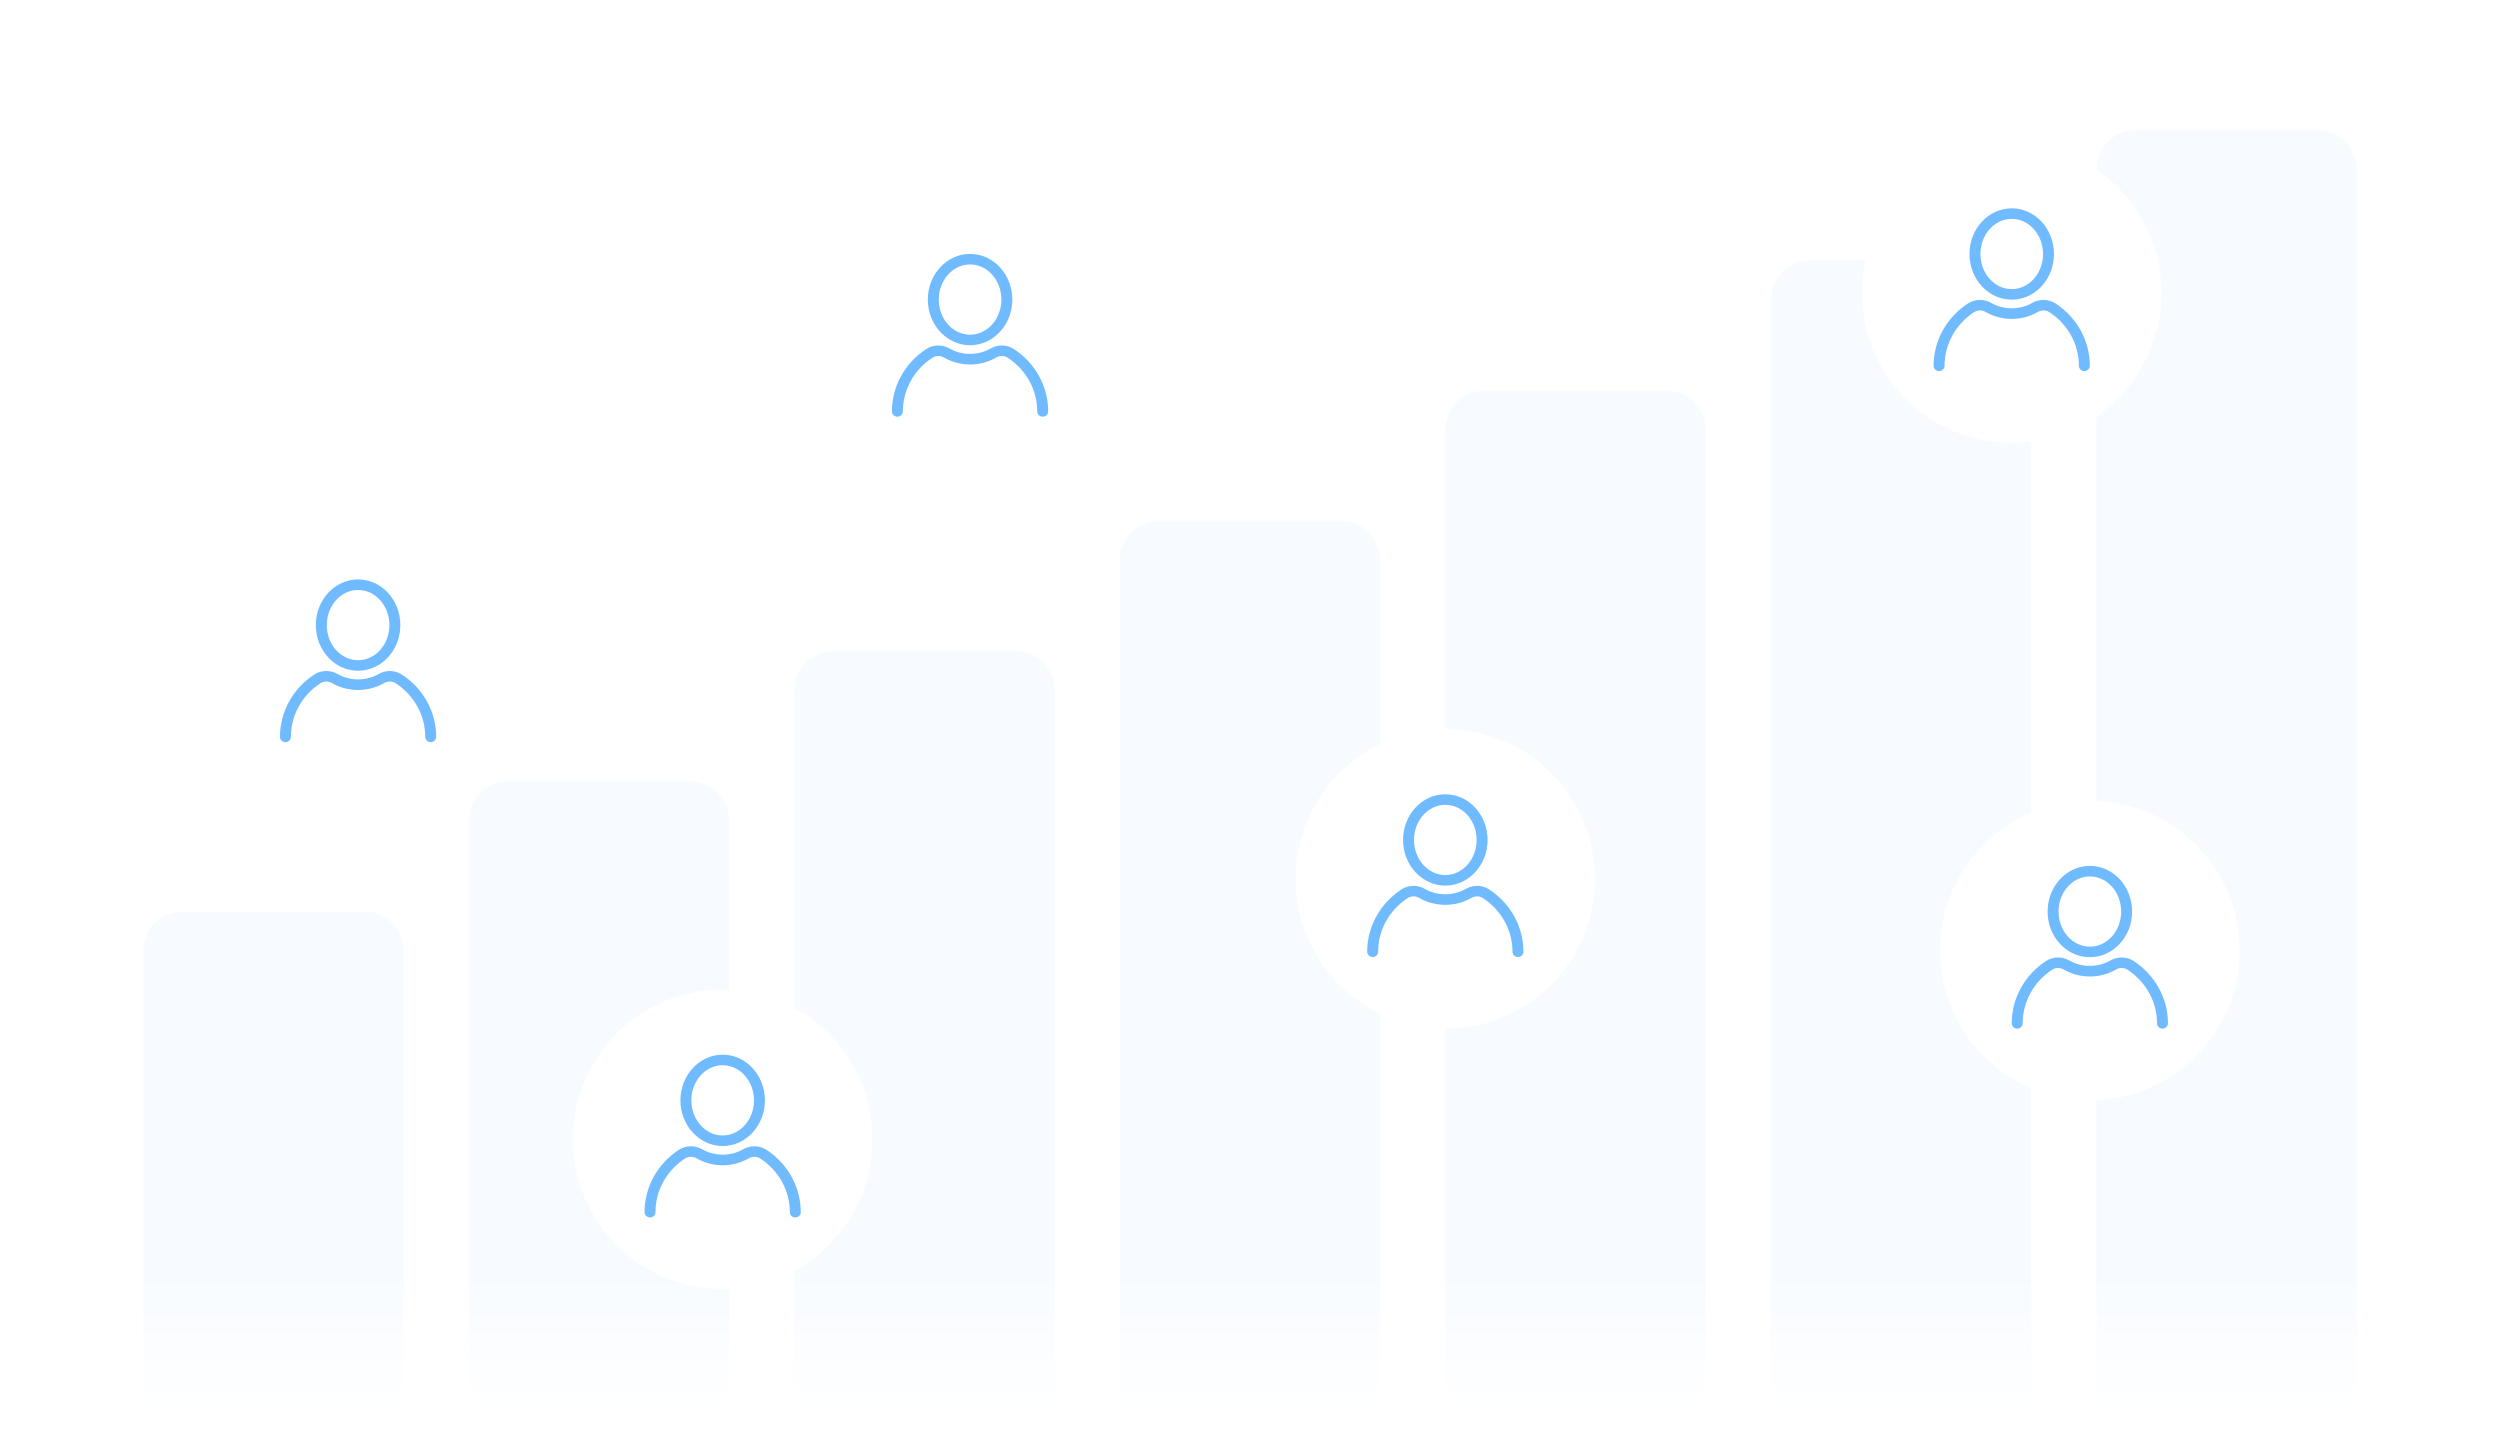 <svg width="384" height="220" viewBox="0 0 384 220" fill="none" xmlns="http://www.w3.org/2000/svg"><defs><symbol id="content" viewBox="0 0 384 220" preserveAspectRatio="xMidYMid meet"><path id="NoColourRemove" d="M22 146C22 142.686 24.686 140 28 140H56C59.314 140 62 142.686 62 146V220H22V146Z" fill="#F0F8FF" fill-opacity="0.5"/><path d="M72 126C72 122.686 74.686 120 78 120H106C109.314 120 112 122.686 112 126V220H72V126Z" fill="#F0F8FF" fill-opacity="0.5"/><path d="M122 106C122 102.686 124.686 100 128 100H156C159.314 100 162 102.686 162 106V220H122V106Z" fill="#F0F8FF" fill-opacity="0.5"/><path d="M172 86C172 82.686 174.686 80 178 80H206C209.314 80 212 82.686 212 86V220H172V86Z" fill="#F0F8FF" fill-opacity="0.5"/><path d="M222 66C222 62.686 224.686 60 228 60H256C259.314 60 262 62.686 262 66V220H222V66Z" fill="#F0F8FF" fill-opacity="0.5"/><path d="M272 46C272 42.686 274.686 40 278 40H306C309.314 40 312 42.686 312 46V220H272V46Z" fill="#F0F8FF" fill-opacity="0.5"/><path d="M322 26C322 22.686 324.686 20 328 20H356C359.314 20 362 22.686 362 26V220H322V26Z" fill="#F0F8FF" fill-opacity="0.5"/><rect width="384" height="24" transform="translate(0 196)" fill="url(#a)"/><g filter="url(#b)"><path d="M32 100C32 87.297 42.297 77 55 77C67.703 77 78 87.297 78 100C78 112.703 67.703 123 55 123C42.297 123 32 112.703 32 100Z" fill="white"/><g clip-path="url(#c)"><path d="M55.002 101.028C51.422 101.028 48.513 97.883 48.513 94.014C48.513 90.145 51.422 87 55.002 87C58.582 87 61.491 90.145 61.491 94.014C61.491 97.883 58.578 101.028 55.002 101.028ZM55.002 88.619C52.349 88.619 50.192 91.039 50.192 94.014C50.192 96.989 52.349 99.409 55.002 99.409C57.655 99.409 59.812 96.989 59.812 94.014C59.812 91.039 57.655 88.619 55.002 88.619Z" fill="#70BAFF"/><path d="M66.159 112C65.697 112 65.319 111.636 65.319 111.19C65.319 107.884 63.623 104.804 60.786 102.95C60.261 102.606 59.565 102.594 59.006 102.918C57.802 103.618 56.416 103.986 55.002 103.986C53.587 103.986 52.202 103.618 50.993 102.918C50.435 102.594 49.738 102.606 49.214 102.95C46.372 104.804 44.68 107.888 44.68 111.19C44.68 111.636 44.303 112 43.841 112C43.379 112 43.002 111.636 43.002 111.19C43.002 107.35 44.974 103.768 48.273 101.61C49.335 100.914 50.742 100.886 51.858 101.534C53.751 102.63 56.253 102.63 58.142 101.534C59.258 100.886 60.664 100.918 61.726 101.61C65.025 103.768 66.998 107.35 66.998 111.19C66.998 111.636 66.621 112 66.159 112Z" fill="#70BAFF"/></g></g><g filter="url(#d)"><path d="M126 50C126 37.297 136.297 27 149 27C161.703 27 172 37.297 172 50C172 62.703 161.703 73 149 73C136.297 73 126 62.703 126 50Z" fill="white"/><g clip-path="url(#e)"><path d="M149.002 51.028C145.422 51.028 142.513 47.883 142.513 44.014C142.513 40.145 145.422 37 149.002 37C152.582 37 155.491 40.145 155.491 44.014C155.491 47.883 152.578 51.028 149.002 51.028ZM149.002 38.619C146.349 38.619 144.192 41.039 144.192 44.014C144.192 46.989 146.349 49.409 149.002 49.409C151.655 49.409 153.812 46.989 153.812 44.014C153.812 41.039 151.655 38.619 149.002 38.619Z" fill="#70BAFF"/><path d="M160.159 62C159.697 62 159.319 61.636 159.319 61.19C159.319 57.884 157.624 54.804 154.786 52.95C154.261 52.606 153.565 52.594 153.006 52.918C151.802 53.618 150.416 53.986 149.002 53.986C147.587 53.986 146.202 53.618 144.993 52.918C144.435 52.594 143.738 52.606 143.214 52.95C140.372 54.804 138.68 57.888 138.68 61.19C138.68 61.636 138.303 62 137.841 62C137.379 62 137.001 61.636 137.001 61.19C137.001 57.349 138.974 53.768 142.273 51.611C143.335 50.914 144.742 50.886 145.858 51.534C147.751 52.63 150.253 52.63 152.142 51.534C153.258 50.886 154.664 50.918 155.726 51.611C159.025 53.768 160.998 57.349 160.998 61.19C160.998 61.636 160.62 62 160.159 62Z" fill="#70BAFF"/></g></g><g filter="url(#f)"><path d="M199 133C199 120.297 209.297 110 222 110C234.703 110 245 120.297 245 133C245 145.703 234.703 156 222 156C209.297 156 199 145.703 199 133Z" fill="white"/><g clip-path="url(#g)"><path d="M222.002 134.028C218.422 134.028 215.513 130.883 215.513 127.014C215.513 123.145 218.422 120 222.002 120C225.582 120 228.491 123.145 228.491 127.014C228.491 130.883 225.578 134.028 222.002 134.028ZM222.002 121.619C219.349 121.619 217.192 124.039 217.192 127.014C217.192 129.989 219.349 132.409 222.002 132.409C224.655 132.409 226.812 129.989 226.812 127.014C226.812 124.039 224.655 121.619 222.002 121.619Z" fill="#70BAFF"/><path d="M233.159 145C232.697 145 232.319 144.636 232.319 144.19C232.319 140.884 230.624 137.804 227.786 135.95C227.261 135.606 226.565 135.594 226.006 135.918C224.802 136.618 223.416 136.986 222.002 136.986C220.587 136.986 219.202 136.618 217.993 135.918C217.435 135.594 216.738 135.606 216.214 135.95C213.372 137.804 211.68 140.888 211.68 144.19C211.68 144.636 211.303 145 210.841 145C210.379 145 210.001 144.636 210.001 144.19C210.001 140.35 211.974 136.768 215.273 134.61C216.335 133.914 217.742 133.886 218.858 134.534C220.751 135.63 223.253 135.63 225.142 134.534C226.258 133.886 227.664 133.918 228.726 134.61C232.025 136.768 233.998 140.35 233.998 144.19C233.998 144.636 233.62 145 233.159 145Z" fill="#70BAFF"/></g></g><g filter="url(#h)"><path d="M298 144C298 131.297 308.297 121 321 121C333.703 121 344 131.297 344 144C344 156.703 333.703 167 321 167C308.297 167 298 156.703 298 144Z" fill="white"/><g clip-path="url(#i)"><path d="M321.002 145.028C317.422 145.028 314.513 141.883 314.513 138.014C314.513 134.145 317.422 131 321.002 131C324.582 131 327.491 134.145 327.491 138.014C327.491 141.883 324.578 145.028 321.002 145.028ZM321.002 132.619C318.349 132.619 316.192 135.039 316.192 138.014C316.192 140.989 318.349 143.409 321.002 143.409C323.655 143.409 325.812 140.989 325.812 138.014C325.812 135.039 323.655 132.619 321.002 132.619Z" fill="#70BAFF"/><path d="M332.159 156C331.697 156 331.319 155.636 331.319 155.19C331.319 151.884 329.624 148.804 326.786 146.95C326.261 146.606 325.565 146.594 325.006 146.918C323.802 147.618 322.416 147.986 321.002 147.986C319.587 147.986 318.202 147.618 316.993 146.918C316.435 146.594 315.738 146.606 315.214 146.95C312.372 148.804 310.68 151.888 310.68 155.19C310.68 155.636 310.303 156 309.841 156C309.379 156 309.001 155.636 309.001 155.19C309.001 151.35 310.974 147.768 314.273 145.61C315.335 144.914 316.742 144.886 317.858 145.534C319.751 146.63 322.253 146.63 324.142 145.534C325.258 144.886 326.664 144.918 327.726 145.61C331.025 147.768 332.998 151.35 332.998 155.19C332.998 155.636 332.62 156 332.159 156Z" fill="#70BAFF"/></g></g><g filter="url(#j)"><path d="M286 43C286 30.297 296.297 20 309 20C321.703 20 332 30.297 332 43C332 55.703 321.703 66 309 66C296.297 66 286 55.703 286 43Z" fill="white"/><g clip-path="url(#k)"><path d="M309.002 44.028C305.422 44.028 302.513 40.883 302.513 37.014C302.513 33.145 305.422 30 309.002 30C312.582 30 315.491 33.145 315.491 37.014C315.491 40.883 312.578 44.028 309.002 44.028ZM309.002 31.619C306.349 31.619 304.192 34.039 304.192 37.014C304.192 39.989 306.349 42.409 309.002 42.409C311.655 42.409 313.812 39.989 313.812 37.014C313.812 34.039 311.655 31.619 309.002 31.619Z" fill="#70BAFF"/><path d="M320.159 55C319.697 55 319.319 54.636 319.319 54.19C319.319 50.884 317.624 47.804 314.786 45.95C314.261 45.606 313.565 45.594 313.006 45.918C311.802 46.618 310.416 46.986 309.002 46.986C307.587 46.986 306.202 46.618 304.993 45.918C304.435 45.594 303.738 45.606 303.214 45.95C300.372 47.804 298.68 50.888 298.68 54.19C298.68 54.636 298.303 55 297.841 55C297.379 55 297.001 54.636 297.001 54.19C297.001 50.349 298.974 46.768 302.273 44.611C303.335 43.914 304.742 43.886 305.858 44.534C307.751 45.63 310.253 45.63 312.142 44.534C313.258 43.886 314.664 43.918 315.726 44.611C319.025 46.768 320.998 50.349 320.998 54.19C320.998 54.636 320.62 55 320.159 55Z" fill="#70BAFF"/></g></g><g filter="url(#l)"><path d="M88 173C88 160.297 98.297 150 111 150C123.703 150 134 160.297 134 173C134 185.703 123.703 196 111 196C98.297 196 88 185.703 88 173Z" fill="white"/><g clip-path="url(#m)"><path d="M111.002 174.028C107.422 174.028 104.513 170.883 104.513 167.014C104.513 163.145 107.422 160 111.002 160C114.582 160 117.491 163.145 117.491 167.014C117.491 170.883 114.578 174.028 111.002 174.028ZM111.002 161.619C108.349 161.619 106.192 164.039 106.192 167.014C106.192 169.989 108.349 172.409 111.002 172.409C113.655 172.409 115.812 169.989 115.812 167.014C115.812 164.039 113.655 161.619 111.002 161.619Z" fill="#70BAFF"/><path d="M122.159 185C121.697 185 121.319 184.636 121.319 184.19C121.319 180.884 119.624 177.804 116.786 175.95C116.261 175.606 115.565 175.594 115.006 175.918C113.802 176.618 112.416 176.986 111.002 176.986C109.587 176.986 108.202 176.618 106.993 175.918C106.435 175.594 105.738 175.606 105.214 175.95C102.372 177.804 100.68 180.888 100.68 184.19C100.68 184.636 100.303 185 99.841 185C99.379 185 99.001 184.636 99.001 184.19C99.001 180.35 100.974 176.768 104.273 174.61C105.335 173.914 106.742 173.886 107.858 174.534C109.751 175.63 112.253 175.63 114.142 174.534C115.258 173.886 116.664 173.918 117.726 174.61C121.025 176.768 122.998 180.35 122.998 184.19C122.998 184.636 122.62 185 122.159 185Z" fill="#70BAFF"/></g></g><defs><filter id="b" x="20" y="67" width="70" height="70" filterUnits="userSpaceOnUse" color-interpolation-filters="sRGB"><feFlood flood-opacity="0" result="BackgroundImageFix"/><feColorMatrix in="SourceAlpha" type="matrix" values="0 0 0 0 0 0 0 0 0 0 0 0 0 0 0 0 0 0 127 0" result="hardAlpha"/><feOffset dy="2"/><feGaussianBlur stdDeviation="6"/><feColorMatrix type="matrix" values="0 0 0 0 0 0 0 0 0 0 0 0 0 0 0 0 0 0 0.08 0"/><feBlend mode="normal" in2="BackgroundImageFix" result="effect1_dropShadow_811_9786"/><feBlend mode="normal" in="SourceGraphic" in2="effect1_dropShadow_811_9786" result="shape"/></filter><filter id="d" x="114" y="17" width="70" height="70" filterUnits="userSpaceOnUse" color-interpolation-filters="sRGB"><feFlood flood-opacity="0" result="BackgroundImageFix"/><feColorMatrix in="SourceAlpha" type="matrix" values="0 0 0 0 0 0 0 0 0 0 0 0 0 0 0 0 0 0 127 0" result="hardAlpha"/><feOffset dy="2"/><feGaussianBlur stdDeviation="6"/><feColorMatrix type="matrix" values="0 0 0 0 0 0 0 0 0 0 0 0 0 0 0 0 0 0 0.08 0"/><feBlend mode="normal" in2="BackgroundImageFix" result="effect1_dropShadow_811_9786"/><feBlend mode="normal" in="SourceGraphic" in2="effect1_dropShadow_811_9786" result="shape"/></filter><filter id="f" x="187" y="100" width="70" height="70" filterUnits="userSpaceOnUse" color-interpolation-filters="sRGB"><feFlood flood-opacity="0" result="BackgroundImageFix"/><feColorMatrix in="SourceAlpha" type="matrix" values="0 0 0 0 0 0 0 0 0 0 0 0 0 0 0 0 0 0 127 0" result="hardAlpha"/><feOffset dy="2"/><feGaussianBlur stdDeviation="6"/><feColorMatrix type="matrix" values="0 0 0 0 0 0 0 0 0 0 0 0 0 0 0 0 0 0 0.08 0"/><feBlend mode="normal" in2="BackgroundImageFix" result="effect1_dropShadow_811_9786"/><feBlend mode="normal" in="SourceGraphic" in2="effect1_dropShadow_811_9786" result="shape"/></filter><filter id="h" x="286" y="111" width="70" height="70" filterUnits="userSpaceOnUse" color-interpolation-filters="sRGB"><feFlood flood-opacity="0" result="BackgroundImageFix"/><feColorMatrix in="SourceAlpha" type="matrix" values="0 0 0 0 0 0 0 0 0 0 0 0 0 0 0 0 0 0 127 0" result="hardAlpha"/><feOffset dy="2"/><feGaussianBlur stdDeviation="6"/><feColorMatrix type="matrix" values="0 0 0 0 0 0 0 0 0 0 0 0 0 0 0 0 0 0 0.08 0"/><feBlend mode="normal" in2="BackgroundImageFix" result="effect1_dropShadow_811_9786"/><feBlend mode="normal" in="SourceGraphic" in2="effect1_dropShadow_811_9786" result="shape"/></filter><filter id="j" x="274" y="10" width="70" height="70" filterUnits="userSpaceOnUse" color-interpolation-filters="sRGB"><feFlood flood-opacity="0" result="BackgroundImageFix"/><feColorMatrix in="SourceAlpha" type="matrix" values="0 0 0 0 0 0 0 0 0 0 0 0 0 0 0 0 0 0 127 0" result="hardAlpha"/><feOffset dy="2"/><feGaussianBlur stdDeviation="6"/><feColorMatrix type="matrix" values="0 0 0 0 0 0 0 0 0 0 0 0 0 0 0 0 0 0 0.08 0"/><feBlend mode="normal" in2="BackgroundImageFix" result="effect1_dropShadow_811_9786"/><feBlend mode="normal" in="SourceGraphic" in2="effect1_dropShadow_811_9786" result="shape"/></filter><filter id="l" x="76" y="140" width="70" height="70" filterUnits="userSpaceOnUse" color-interpolation-filters="sRGB"><feFlood flood-opacity="0" result="BackgroundImageFix"/><feColorMatrix in="SourceAlpha" type="matrix" values="0 0 0 0 0 0 0 0 0 0 0 0 0 0 0 0 0 0 127 0" result="hardAlpha"/><feOffset dy="2"/><feGaussianBlur stdDeviation="6"/><feColorMatrix type="matrix" values="0 0 0 0 0 0 0 0 0 0 0 0 0 0 0 0 0 0 0.08 0"/><feBlend mode="normal" in2="BackgroundImageFix" result="effect1_dropShadow_811_9786"/><feBlend mode="normal" in="SourceGraphic" in2="effect1_dropShadow_811_9786" result="shape"/></filter><linearGradient id="a" x1="192" y1="24" x2="192" y2="0" gradientUnits="userSpaceOnUse"><stop offset="0.165" stop-color="white"/><stop offset="1" stop-color="white" stop-opacity="0"/></linearGradient><clipPath id="c"><rect width="24" height="25" fill="white" transform="translate(43 87)"/></clipPath><clipPath id="e"><rect width="24" height="25" fill="white" transform="translate(137 37)"/></clipPath><clipPath id="g"><rect width="24" height="25" fill="white" transform="translate(210 120)"/></clipPath><clipPath id="i"><rect width="24" height="25" fill="white" transform="translate(309 131)"/></clipPath><clipPath id="k"><rect width="24" height="25" fill="white" transform="translate(297 30)"/></clipPath><clipPath id="m"><rect width="24" height="25" fill="white" transform="translate(99 160)"/></clipPath></defs></symbol></defs><use href="#content"/></svg>